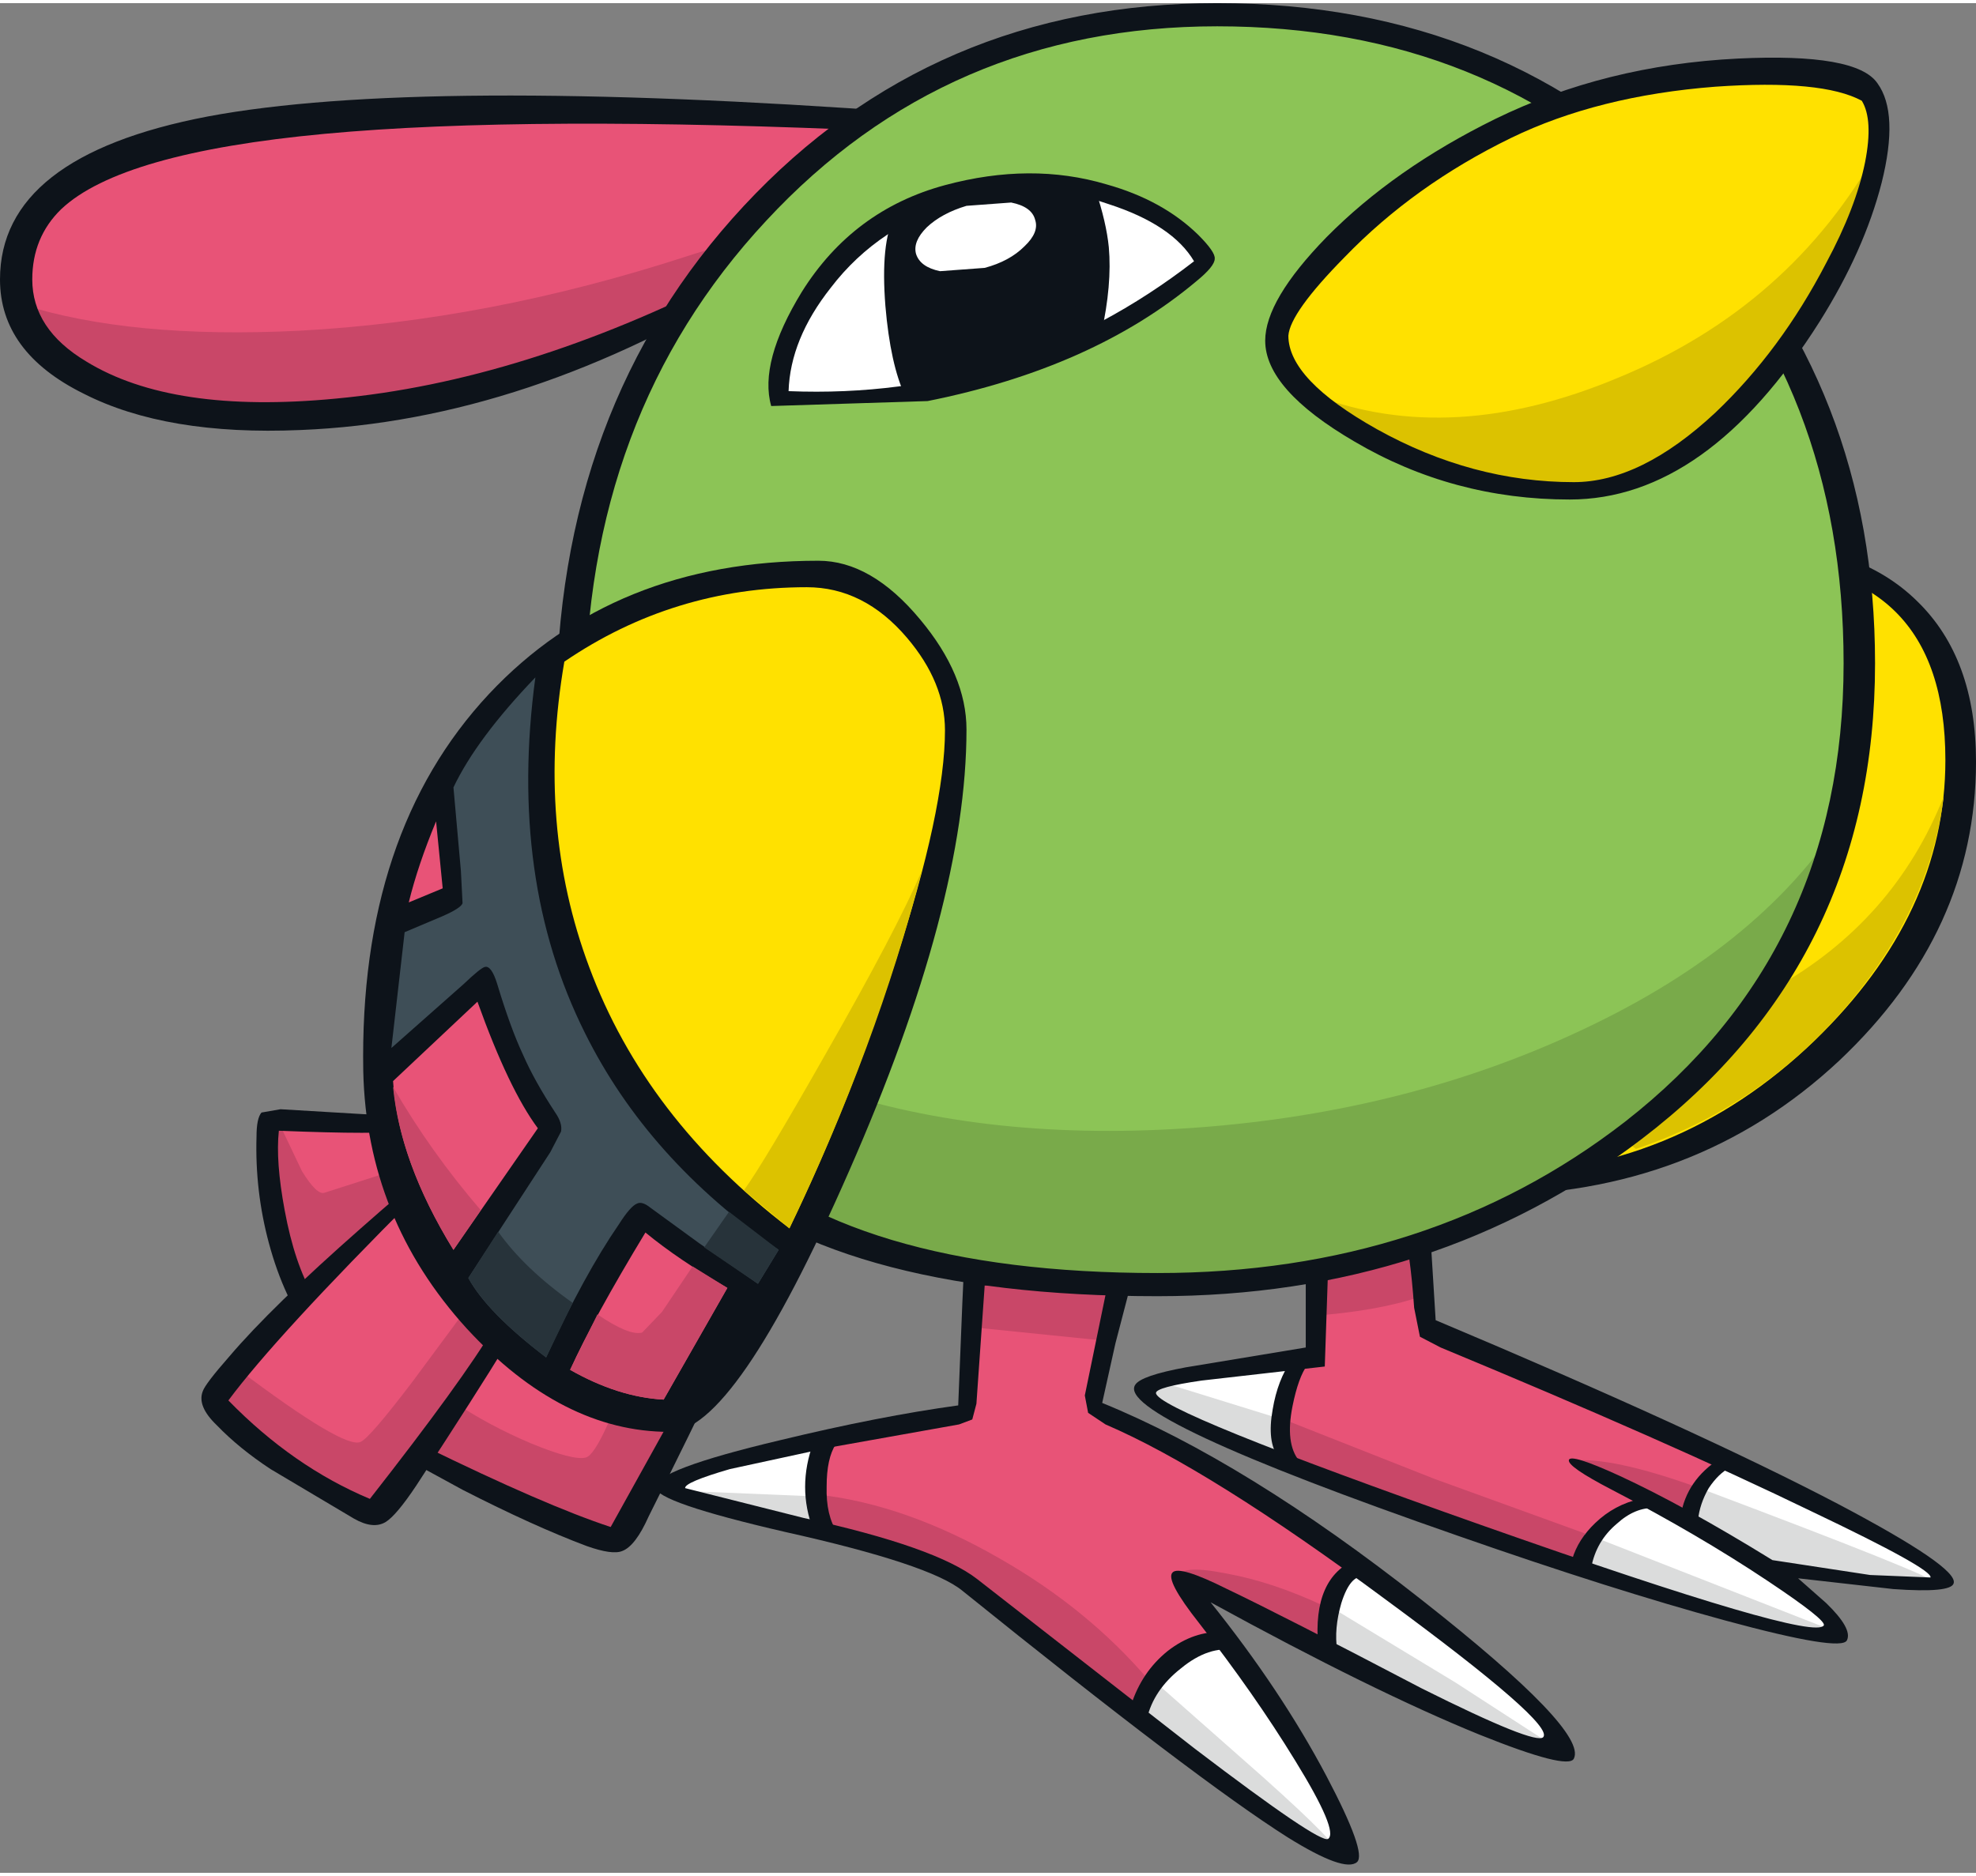 <?xml version='1.0' encoding='utf-8'?>
<svg xmlns="http://www.w3.org/2000/svg" version="1.1" width="119px" height="113px" viewBox="0.0 0.0 119.4 113.0"><rect x="0.0" y="0.0" width="119.4" height="113.0" fill="#808080" stroke="none"/><g><path fill="#e85377" d="M50.85 7.1 Q55.6 7.75 50.0 12.65 46.85 15.45 41.65 18.65 38.45 20.65 29.25 22.95 20.5 25.15 16.8 25.15 11.05 25.15 7.2 23.8 0.95 21.55 0.95 16.1 0.95 8.15 22.75 6.55 38.05 5.45 50.85 7.1"/><path fill="#c94768" d="M41.5 15.3 Q45.55 13.95 49.4 14.2 47.45 16.0 44.65 17.5 L41.2 19.1 Q37.15 20.8 29.25 22.95 20.65 25.25 17.5 25.25 12.4 25.25 8.5 24.2 2.25 22.5 0.8 18.5 L1.3 18.2 Q7.9 20.3 18.05 19.8 29.5 19.2 41.5 15.3"/><path fill="#e85377" d="M68.05 73.95 Q69.15 75.55 68.25 77.25 67.3 79.2 66.65 81.5 66.05 83.85 66.3 84.55 66.55 85.15 69.6 86.75 L73.6 88.85 81.95 94.4 80.75 95.95 80.2 99.5 71.9 95.55 74.1 98.9 73.0 99.15 71.1 99.85 Q70.5 100.2 69.55 101.95 L68.75 103.65 Q59.65 97.05 58.45 95.8 57.7 95.05 53.55 93.6 L49.55 92.25 49.25 90.65 49.8 86.75 58.25 85.3 58.85 76.05 Q59.05 74.35 60.65 73.2 62.3 71.95 64.6 72.15 66.95 72.35 68.05 73.95"/><path fill="#c94768" d="M72.6 96.1 L71.1 95.15 Q71.3 94.35 74.05 94.9 76.85 95.4 79.95 96.85 L80.85 97.4 79.95 99.85 72.6 96.1"/><path fill="#c94768" d="M49.5 90.15 Q54.75 90.75 60.4 94.0 65.75 97.05 69.45 101.4 L69.5 101.8 68.25 103.45 Q59.65 97.05 58.45 95.8 57.7 95.05 53.8 93.75 L50.0 92.55 49.5 90.15"/><path fill="#c94768" d="M66.85 80.85 L58.5 80.0 58.85 76.05 Q59.05 74.35 60.65 73.2 62.3 71.95 64.6 72.15 66.85 72.35 67.65 73.85 68.4 75.2 67.85 77.2 L66.85 80.85"/><path fill="#e85377" d="M82.1 72.45 Q85.05 71.0 85.45 73.35 86.1 76.95 86.05 80.1 L104.1 87.95 101.9 91.55 Q101.05 90.5 99.65 90.55 98.6 90.6 97.2 91.7 95.45 93.05 95.65 94.85 L77.45 87.95 Q77.15 87.2 77.55 84.55 L78.05 82.0 79.2 81.85 79.2 76.75 Q79.2 73.9 82.1 72.45"/><path fill="#c94768" d="M85.65 74.75 L85.95 76.35 85.75 78.2 Q83.25 79.05 79.2 79.35 L79.2 76.75 Q79.2 73.9 82.05 73.2 84.9 72.5 85.65 74.75"/><path fill="#ffffff" d="M49.3 86.6 L49.55 92.45 Q40.7 90.4 40.35 89.75 40.15 89.35 44.7 87.95 L49.3 86.6"/><path fill="#ffffff" d="M80.9 111.95 Q80.15 112.7 68.5 103.55 70.4 100.6 72.35 99.45 L73.95 98.85 78.05 104.75 Q81.95 110.9 80.9 111.95"/><path fill="#ffffff" d="M81.05 95.55 L82.15 94.45 Q95.2 104.8 94.55 105.6 93.9 106.45 79.95 99.85 79.95 97.15 81.05 95.55"/><path fill="#ffffff" d="M94.35 105.4 Q93.45 106.95 80.05 100.0 79.95 99.1 80.15 97.9 80.55 95.5 82.1 94.05 85.5 96.45 89.95 100.4 94.75 104.75 94.35 105.4"/><path fill="#ffffff" d="M78.35 81.85 L77.4 84.6 77.45 87.95 73.15 86.2 Q68.85 84.35 68.95 83.8 69.05 83.3 73.7 82.55 L78.35 81.85"/><path fill="#ffffff" d="M99.25 90.5 Q100.0 90.3 105.7 94.05 111.45 97.75 110.6 98.3 109.45 99.05 102.2 96.95 L95.2 94.7 Q95.35 93.15 96.8 91.95 97.25 91.6 99.25 90.5"/><path fill="#ffffff" d="M103.75 88.1 Q104.45 87.7 111.0 91.2 117.55 94.65 117.2 95.25 116.9 95.8 112.35 95.35 L107.1 94.55 104.15 92.9 101.9 91.55 102.45 90.0 Q103.15 88.4 103.75 88.1"/><path fill="#c94768" d="M95.55 94.65 L77.45 87.95 77.2 85.45 86.7 89.2 95.8 92.5 95.55 94.65"/><path fill="#c94768" d="M94.95 88.1 Q97.3 87.8 102.7 89.75 L101.85 91.65 94.95 88.1"/><path fill="#dbdcdc" d="M69.9 101.55 L76.3 107.2 Q81.05 111.45 80.75 111.75 80.3 112.2 68.75 103.65 L69.9 101.55"/><path fill="#dbdcdc" d="M89.4 104.05 L79.95 99.85 80.6 97.05 87.95 101.5 94.05 105.45 Q93.0 105.5 89.4 104.05"/><path fill="#dbdcdc" d="M95.8 92.5 L110.6 98.3 Q111.6 98.6 110.15 98.6 108.65 98.6 95.05 94.75 L95.8 92.5"/><path fill="#dbdcdc" d="M102.7 89.75 Q117.05 95.15 117.0 95.5 L106.95 94.7 101.8 91.7 102.7 89.75"/><path fill="#dbdcdc" d="M77.0 85.45 L77.55 88.2 69.15 84.25 69.9 83.25 77.0 85.45"/><path fill="#dbdcdc" d="M49.25 90.25 L49.3 92.65 40.85 89.9 49.25 90.25"/><path fill="#0d131a" d="M57.9 84.75 L58.15 78.55 Q58.35 73.55 58.8 73.5 L69.15 74.55 Q70.0 74.45 70.4 75.3 L70.55 75.9 69.6 76.15 68.6 76.4 67.4 81.0 66.6 84.6 Q75.3 88.15 85.9 96.5 95.95 104.4 95.1 106.1 94.75 106.8 89.4 104.65 83.0 102.05 73.15 96.65 77.4 101.95 80.15 107.15 82.6 111.8 82.0 112.35 81.25 113.0 77.8 110.85 72.35 107.4 58.15 95.95 56.2 94.35 47.45 92.4 39.65 90.6 39.6 89.7 39.55 88.65 47.15 86.85 53.15 85.4 57.9 84.75 M58.75 85.6 L57.95 85.9 50.1 87.3 44.1 88.6 Q41.35 89.4 41.4 89.75 L48.55 91.55 Q56.55 93.3 59.05 95.25 L72.2 105.5 Q79.75 111.25 80.25 110.95 80.9 110.5 78.25 106.2 75.8 102.2 72.45 97.9 70.4 95.3 70.85 94.85 71.25 94.4 74.15 95.85 77.5 97.45 85.9 101.85 92.8 105.3 93.25 104.8 93.95 104.0 83.75 96.5 73.1 88.6 66.8 85.9 L65.75 85.2 65.55 84.15 66.95 77.35 59.5 77.5 59.0 84.65 58.75 85.6"/><path fill="#0d131a" d="M97.4 89.85 Q94.7 88.45 94.8 88.05 94.9 87.65 97.85 89.0 101.75 90.8 107.1 94.1 L113.0 95.0 116.65 95.15 Q116.8 94.65 109.45 91.15 100.8 86.95 87.05 81.25 L85.8 80.6 85.45 78.85 Q85.2 75.3 84.75 73.95 83.8 74.25 82.2 75.35 L80.25 76.5 80.05 82.4 72.6 83.25 Q69.85 83.65 69.85 84.0 69.85 85.05 89.7 92.05 109.55 99.05 110.2 98.05 110.4 97.75 106.8 95.35 102.6 92.55 97.4 89.85 M86.0 71.25 L86.4 73.95 86.75 79.6 Q102.55 86.25 111.05 90.7 118.35 94.55 118.05 95.5 117.9 96.1 114.4 95.85 L108.65 95.2 110.35 96.7 Q111.95 98.25 111.6 98.95 111.25 99.65 104.25 97.75 97.45 95.9 88.15 92.65 67.3 85.4 68.6 83.5 68.95 82.95 71.65 82.45 L78.9 81.25 78.9 76.7 Q78.95 73.35 79.4 73.3 L86.0 71.25"/><path fill="#0d131a" d="M49.15 87.0 Q49.3 86.7 50.05 86.7 50.8 86.65 50.5 87.1 49.95 87.95 49.95 89.65 49.9 91.4 50.6 92.45 50.9 92.9 50.1 92.75 49.3 92.65 49.15 92.3 48.15 89.7 49.15 87.0"/><path fill="#0d131a" d="M74.75 99.05 Q75.2 99.65 74.65 99.55 73.05 99.25 71.35 100.65 69.7 101.95 69.3 103.7 69.15 104.2 68.7 103.7 68.25 103.15 68.35 102.85 69.0 100.85 70.55 99.6 72.15 98.35 73.95 98.45 L74.75 99.05"/><path fill="#0d131a" d="M81.95 94.05 L82.65 94.55 Q83.0 95.15 82.45 95.1 81.6 94.95 81.05 96.7 80.6 98.25 80.8 99.55 80.9 100.05 80.3 99.85 79.65 99.65 79.65 99.3 79.3 95.15 81.95 94.05"/><path fill="#0d131a" d="M78.05 82.0 Q78.4 81.55 78.85 81.7 79.35 81.8 79.0 82.3 78.45 83.05 78.1 84.8 77.65 87.05 78.5 88.1 78.9 88.55 78.25 88.45 L77.25 87.9 Q76.55 86.95 76.9 85.0 77.2 83.2 78.05 82.0"/><path fill="#0d131a" d="M99.1 90.4 L99.8 90.65 Q100.3 91.0 100.0 90.95 98.8 90.9 97.7 91.9 96.45 92.95 96.15 94.55 96.05 95.1 95.45 94.85 94.85 94.6 95.0 94.05 95.35 92.85 96.4 91.85 97.55 90.75 99.1 90.4"/><path fill="#0d131a" d="M103.95 87.95 Q105.25 88.2 104.55 88.5 103.85 88.85 103.25 89.75 102.7 90.7 102.6 91.7 102.55 92.25 102.0 92.15 101.45 92.0 101.55 91.45 101.9 89.25 103.95 87.95"/><path fill="#0d131a" d="M44.05 16.5 L53.85 7.75 Q31.9 6.75 19.6 7.9 7.3 9.05 3.7 12.45 1.95 14.15 1.95 16.7 1.95 19.7 5.2 21.65 10.4 24.85 20.3 23.9 31.6 22.85 44.05 16.5 M54.9 6.6 L56.95 6.95 Q58.5 7.3 58.25 7.5 L45.9 16.55 Q31.9 25.25 18.15 25.8 10.05 26.15 5.05 23.6 0.0 21.1 0.0 16.7 0.0 9.25 12.55 6.85 25.35 4.45 54.9 6.6"/><path fill="#0d131a" d="M85.85 38.35 Q94.1 32.6 105.5 32.6 112.25 32.6 115.85 36.15 119.4 39.6 119.4 45.85 119.4 56.1 111.15 63.9 102.45 72.05 89.75 72.05 83.6 72.05 80.5 65.6 77.85 60.05 77.85 50.95 77.85 43.85 85.85 38.35"/><path fill="#ffe100" d="M117.55 45.75 Q117.55 55.05 109.65 62.7 101.25 70.8 89.75 70.8 85.3 70.8 82.8 64.55 80.6 59.05 80.6 50.95 80.6 44.85 87.9 39.45 95.55 33.8 105.5 33.8 117.55 33.8 117.55 45.75"/><path fill="#dcc200" d="M111.6 60.6 Q106.4 66.7 98.85 69.25 L98.45 68.95 107.2 59.55 Q114.45 55.5 117.45 47.95 116.6 54.7 111.6 60.6"/><path fill="#8cc456" d="M112.35 39.95 Q112.35 56.7 99.35 67.45 87.55 77.25 72.0 77.25 54.1 77.25 45.95 71.95 34.25 64.3 34.25 43.5 34.25 22.65 47.5 10.7 58.65 0.65 73.3 0.65 89.35 0.65 100.6 11.4 112.35 22.65 112.35 39.95"/><path fill="#79aa4a" d="M95.5 62.1 Q106.75 56.85 111.7 48.65 108.35 61.75 96.35 69.8 85.25 77.25 72.0 77.25 55.8 77.25 47.55 73.2 35.8 67.4 33.55 51.9 L34.95 54.2 Q39.05 61.9 49.8 65.55 59.75 68.9 72.45 67.95 85.05 67.0 95.5 62.1"/><path fill="#0d131a" d="M111.4 39.9 Q111.4 23.15 100.7 12.3 90.0 1.4 73.55 1.4 57.2 1.4 46.3 13.15 35.35 24.9 35.35 42.5 35.35 60.85 43.2 68.75 51.2 76.75 69.95 76.75 86.4 76.75 98.2 67.6 111.4 57.3 111.4 39.9 M102.35 11.8 Q113.3 23.2 113.3 39.9 113.3 57.9 99.2 68.65 86.75 78.15 69.95 78.15 50.05 78.15 41.8 70.15 33.6 62.15 33.6 42.9 33.6 24.45 44.95 12.25 56.35 0.0 73.55 0.0 91.05 0.0 102.35 11.8"/><path fill="#ffffff" d="M72.65 15.75 Q68.6 19.65 62.2 21.85 55.55 24.1 47.3 24.1 46.2 20.2 49.55 16.45 52.6 13.1 57.85 11.35 62.75 9.7 67.85 11.85 72.2 13.65 72.65 15.75"/><path fill="#0d131a" d="M72.15 15.6 Q70.85 13.4 67.0 12.15 62.55 10.6 58.1 11.95 53.1 13.4 50.2 17.2 47.75 20.3 47.65 23.45 61.3 24.0 72.15 15.6 M66.85 10.95 Q70.25 11.9 72.4 14.0 73.45 15.05 73.4 15.45 73.4 15.9 72.3 16.8 66.05 22.05 56.05 24.05 L46.6 24.35 Q45.85 21.7 48.45 17.45 51.55 12.5 57.1 11.0 62.3 9.6 66.85 10.95"/><path fill="#0d131a" d="M65.4 10.75 Q65.9 13.9 65.9 16.7 L65.7 20.3 61.7 21.7 55.5 23.65 Q54.9 20.15 54.9 16.7 L55.1 12.3 Q57.95 10.55 65.4 10.75"/><path fill="#0d131a" d="M64.9 19.7 L65.1 16.7 Q65.1 14.35 64.7 11.05 L66.2 11.3 Q66.85 13.25 67.0 14.75 67.2 17.0 66.55 19.95 66.55 20.3 61.95 21.85 L58.35 22.9 54.7 23.75 Q53.8 21.85 53.5 18.3 53.2 14.5 54.05 12.85 58.45 10.2 64.7 11.05 L60.15 11.2 Q58.3 11.45 55.9 12.8 L55.7 16.7 Q55.7 18.6 56.25 22.55 L64.9 19.7"/><path fill="#ffffff" d="M62.55 13.1 Q62.8 13.85 61.9 14.7 61.0 15.6 59.5 16.0 L56.8 16.2 Q55.6 15.95 55.35 15.15 55.15 14.4 56.0 13.55 56.9 12.7 58.4 12.25 L61.1 12.05 Q62.35 12.3 62.55 13.1"/><path fill="#e85377" d="M23.25 67.8 L24.45 72.4 18.45 78.25 Q16.65 75.85 16.15 71.65 15.75 68.25 16.15 67.4 L23.25 67.8"/><path fill="#c94768" d="M27.25 73.0 L27.45 73.6 18.9 80.05 Q16.25 76.45 15.95 71.55 L16.15 67.4 16.75 67.45 18.25 70.6 Q19.15 72.05 19.6 71.9 L23.5 70.65 27.25 73.0"/><path fill="#0d131a" d="M25.85 73.05 L24.4 68.15 Q23.1 68.4 16.85 68.15 16.65 70.0 17.2 72.95 17.8 76.2 18.95 78.15 L25.85 73.05 M25.35 67.35 Q25.8 67.25 27.35 70.2 L28.75 73.2 Q29.0 74.15 28.25 74.7 L19.75 81.15 18.75 81.4 Q18.55 81.4 18.75 81.1 L18.9 80.65 Q17.15 78.3 16.25 74.95 15.4 71.8 15.5 68.5 15.5 67.4 15.8 67.05 L16.95 66.85 25.35 67.35"/><path fill="#e85377" d="M37.25 93.0 Q33.9 92.05 29.25 89.7 L25.25 87.6 32.1 78.0 43.8 80.85 Q42.95 83.4 37.25 93.0"/><path fill="#c94768" d="M37.25 93.0 Q33.9 92.05 28.95 89.3 L24.7 86.8 23.5 86.6 27.35 84.5 Q29.5 85.95 32.1 87.05 34.65 88.1 35.4 87.9 36.35 87.65 38.8 80.35 L41.2 80.2 43.8 80.85 Q42.95 83.4 37.25 93.0"/><path fill="#0d131a" d="M30.95 79.65 L25.6 87.2 Q32.95 90.8 36.9 92.1 L42.2 82.55 30.95 79.65 M22.9 86.35 L29.25 77.3 Q29.8 76.5 30.7 76.75 L44.45 80.3 Q44.75 80.35 39.2 91.45 38.4 93.25 37.6 93.55 37.0 93.8 35.45 93.25 32.25 92.05 27.95 89.85 L24.1 87.75 23.3 87.7 Q22.75 87.7 22.7 87.5 22.55 86.85 22.9 86.35"/><path fill="#e85377" d="M26.25 71.0 L31.2 79.15 Q29.9 81.8 23.0 91.2 19.05 89.85 15.4 86.9 L12.55 84.2 Q14.1 81.85 20.3 76.2 L26.25 71.0"/><path fill="#c94768" d="M23.0 91.2 Q19.05 89.85 15.6 87.0 L12.95 84.4 Q13.85 83.0 14.3 82.5 20.85 87.45 21.8 86.95 22.35 86.7 24.9 83.35 L29.6 77.0 31.2 79.15 Q29.9 81.8 23.0 91.2"/><path fill="#0d131a" d="M22.35 90.4 Q27.95 83.25 29.85 80.05 L25.1 72.15 Q16.7 80.55 13.8 84.45 17.7 88.45 22.35 90.4 M21.8 74.05 Q26.9 69.55 27.05 69.85 L32.25 77.95 Q32.5 78.35 25.15 89.6 23.95 91.4 23.3 91.8 22.55 92.25 21.4 91.6 L16.35 88.6 Q14.45 87.35 13.1 85.95 11.9 84.8 12.25 83.9 12.4 83.45 13.85 81.8 16.4 78.8 21.8 74.05"/><path fill="#ffe100" d="M90.75 7.6 Q96.8 4.65 104.6 4.05 111.55 3.55 112.55 5.0 113.85 6.85 112.85 11.0 111.85 14.95 109.2 19.2 102.7 29.55 95.2 29.55 88.65 29.55 82.85 26.4 77.1 23.25 77.1 19.8 77.1 18.05 80.55 14.6 84.65 10.6 90.75 7.6"/><path fill="#dcc200" d="M113.5 8.8 Q112.6 14.0 108.35 20.55 102.4 29.7 95.1 29.45 88.5 29.2 83.3 26.45 L79.45 23.7 Q87.7 26.85 97.75 22.65 108.2 18.35 113.5 8.8"/><path fill="#0d131a" d="M112.7 9.6 Q113.2 7.05 112.5 5.9 110.1 4.6 103.65 5.05 96.55 5.6 91.3 8.15 85.45 11.0 81.25 15.35 77.95 18.7 77.85 20.1 77.85 22.75 83.2 25.75 88.95 28.95 95.1 28.95 99.15 28.95 103.65 24.75 107.6 21.0 110.35 15.7 112.15 12.35 112.7 9.6 M113.7 10.85 Q112.65 14.95 109.95 19.25 103.15 30.0 94.85 30.0 87.8 30.0 81.85 26.5 76.45 23.35 76.45 20.4 76.45 17.95 80.15 14.15 84.25 10.0 90.35 7.0 97.0 3.75 105.0 3.35 112.2 3.0 113.45 4.85 114.75 6.65 113.7 10.85"/><path fill="#0d131a" d="M49.45 33.7 Q52.65 33.7 55.6 37.25 58.4 40.6 58.4 43.9 58.4 54.45 51.3 70.6 44.4 86.35 40.45 86.35 33.95 86.35 28.2 80.1 22.15 73.45 21.95 64.55 21.7 50.15 29.55 41.75 37.1 33.7 49.45 33.7"/><path fill="#3e4e57" d="M32.35 40.75 Q30.7 52.95 35.35 62.25 39.15 69.9 47.05 75.35 L45.8 77.4 42.25 74.95 39.3 72.8 Q38.8 72.4 38.5 72.55 38.1 72.7 37.4 73.8 35.3 76.85 33.0 81.85 29.45 79.15 28.3 77.05 L33.25 69.45 33.9 68.2 Q34.0 67.7 33.55 67.05 32.3 65.15 31.6 63.55 30.85 61.95 30.05 59.3 29.7 58.15 29.3 58.25 29.05 58.3 28.0 59.3 L23.65 63.15 24.45 56.15 26.7 55.2 Q27.85 54.7 27.95 54.4 L27.85 52.45 27.4 47.4 Q28.8 44.45 32.35 40.75"/><path fill="#27333a" d="M34.6 78.55 L33.0 81.85 Q29.45 79.15 28.3 77.05 L30.1 74.25 Q31.7 76.5 34.6 78.55"/><path fill="#27333a" d="M42.55 75.2 L44.05 73.05 47.05 75.35 45.8 77.4 42.55 75.2"/><path fill="#e85377" d="M28.85 60.35 Q30.75 65.65 32.5 68.0 L27.4 75.35 Q24.05 69.9 23.75 65.15 L28.85 60.35"/><path fill="#e85377" d="M39.0 74.3 Q41.0 75.95 43.95 77.65 L40.1 84.4 Q37.35 84.25 34.45 82.6 35.85 79.5 39.0 74.3"/><path fill="#ffe100" d="M57.1 43.95 Q57.1 48.7 54.1 57.95 51.35 66.5 47.7 74.05 39.0 67.4 35.6 58.25 32.4 49.7 34.1 39.8 40.7 35.3 48.75 35.3 52.2 35.3 54.8 38.35 57.1 41.05 57.1 43.95"/><path fill="#dcc200" d="M55.7 52.45 Q53.0 63.0 47.7 74.05 L44.95 71.75 Q46.15 70.1 49.95 63.4 54.15 56.05 55.7 52.45"/><path fill="#c94768" d="M29.05 72.95 L27.4 75.35 Q24.2 70.15 23.75 65.5 26.0 69.4 29.05 72.95"/><path fill="#c94768" d="M38.8 80.35 L40.0 79.1 41.85 76.35 43.95 77.65 40.1 84.4 Q37.35 84.25 34.45 82.6 L36.1 79.25 Q38.0 80.55 38.8 80.35"/><path fill="#e85377" d="M26.75 53.5 L24.7 54.35 Q25.25 52.1 26.35 49.45 L26.75 53.5"/></g></svg>
